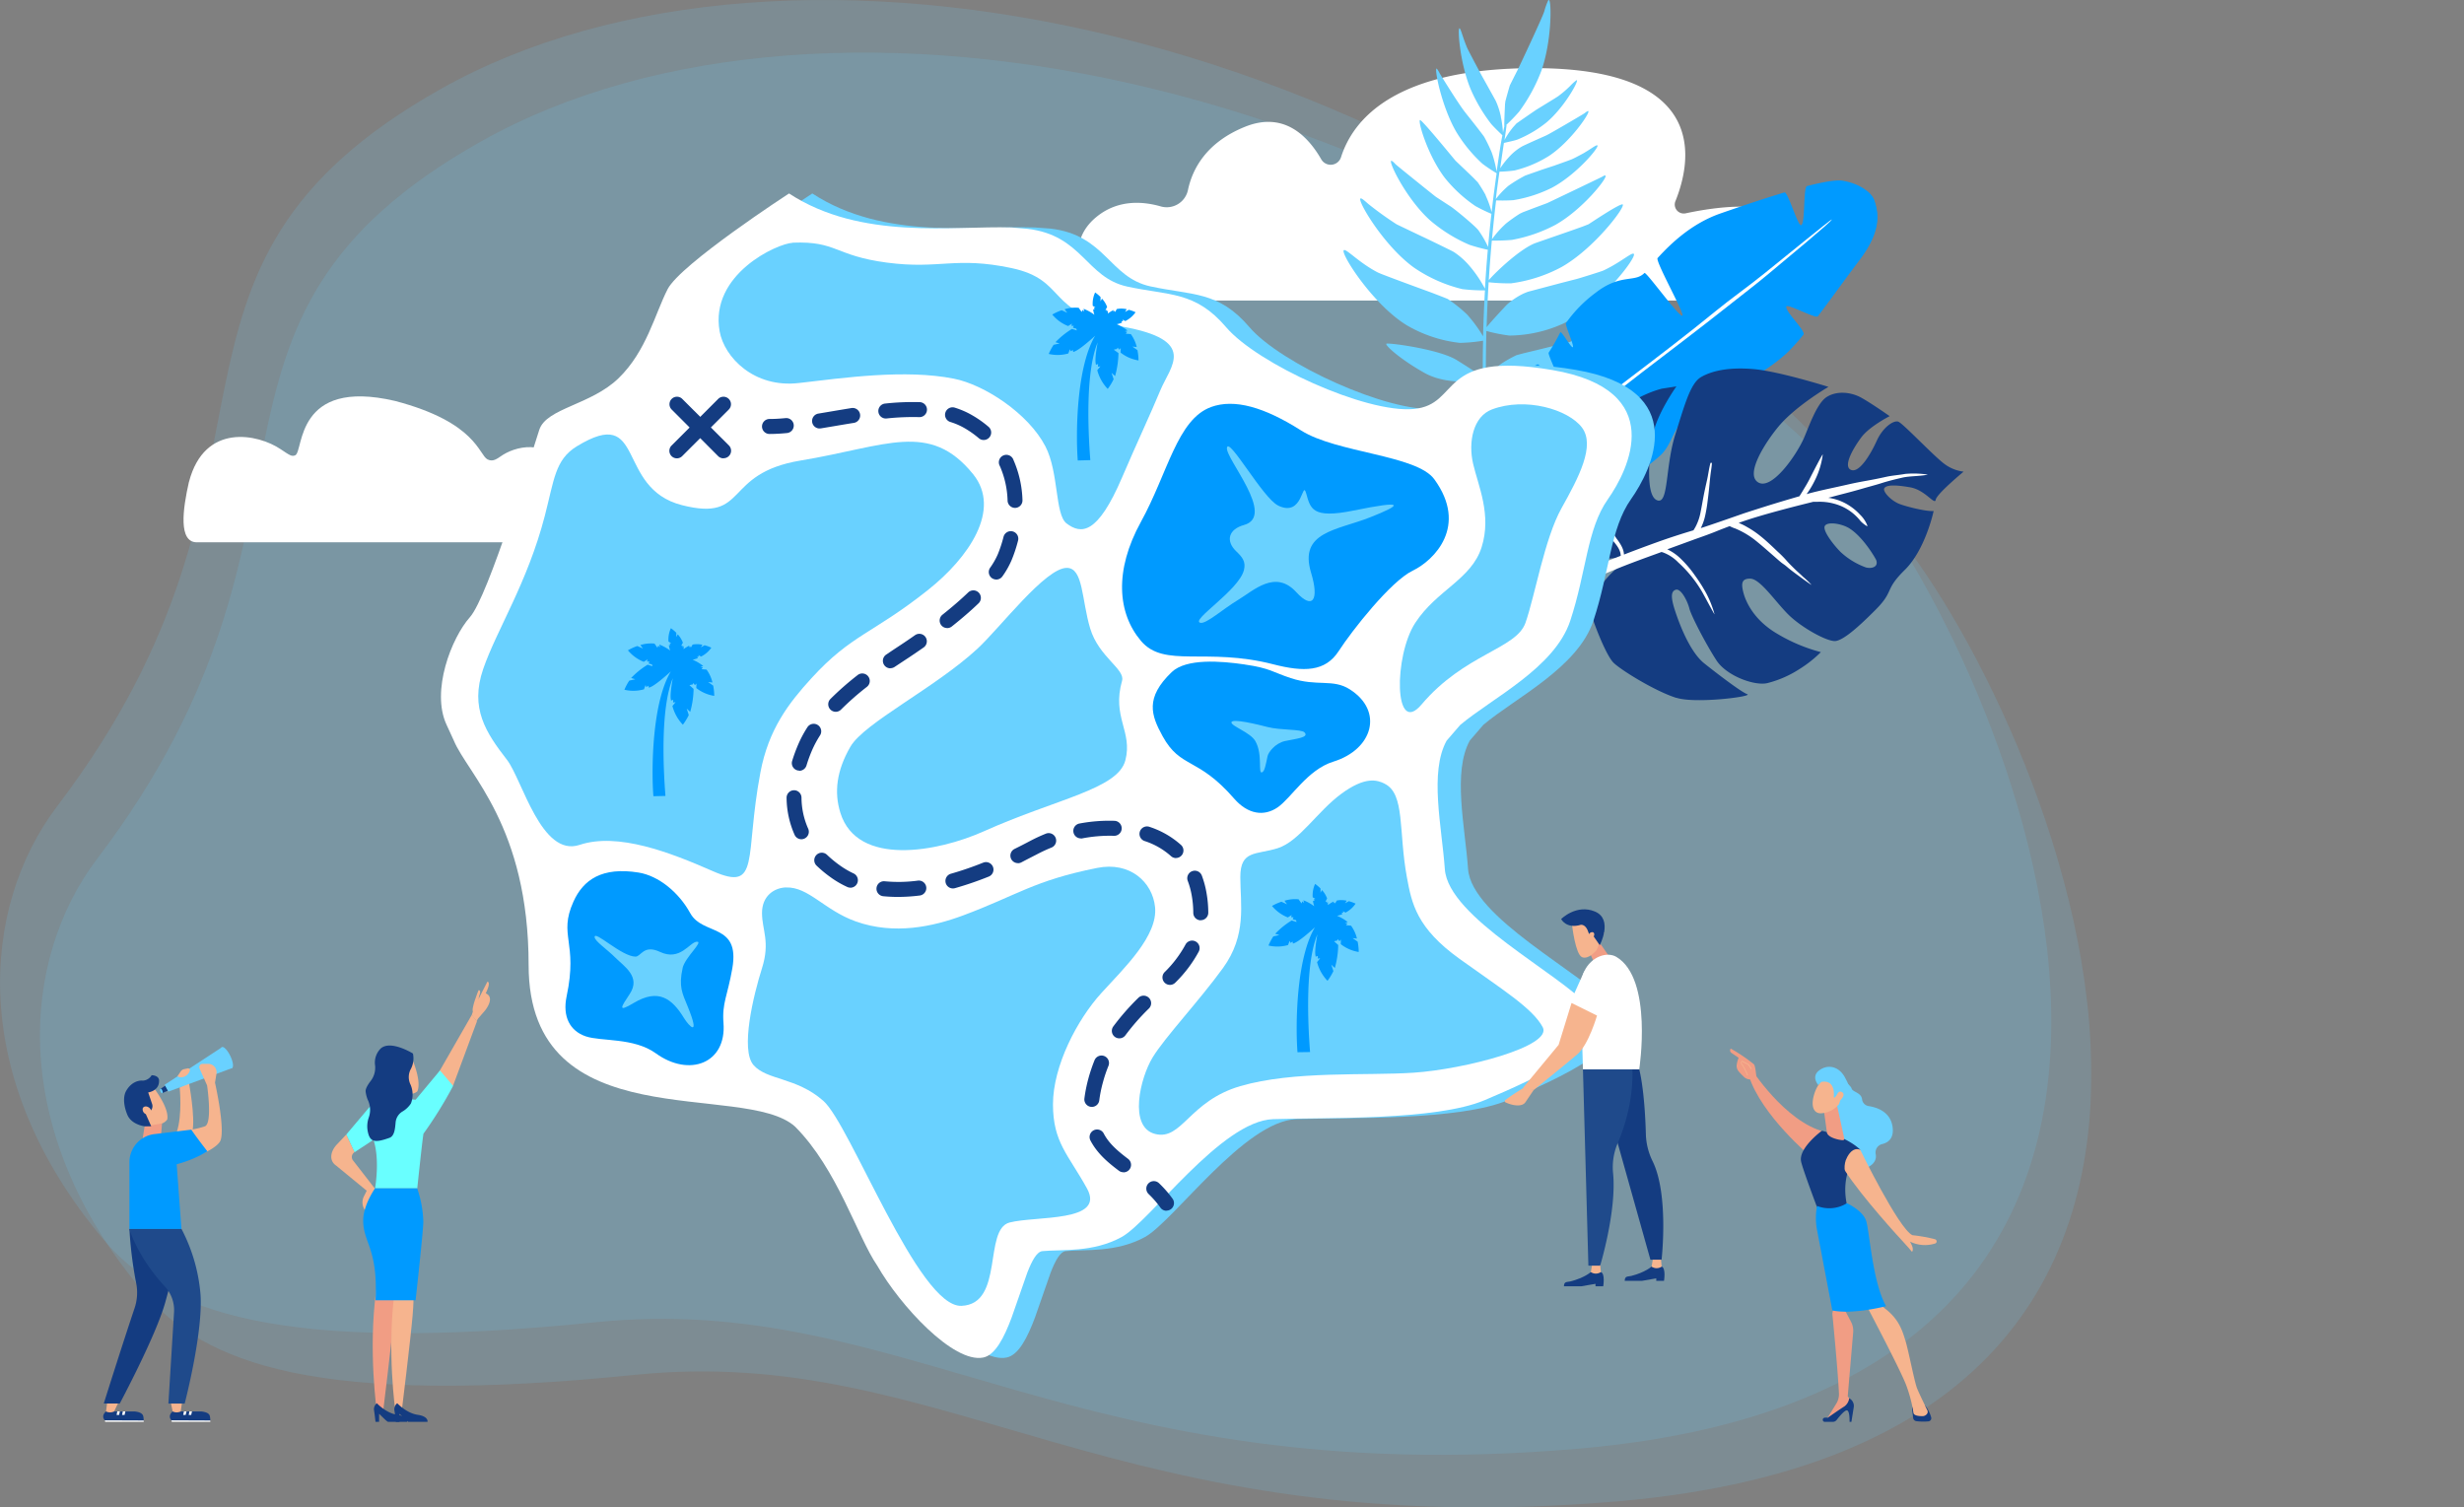 <svg xmlns="http://www.w3.org/2000/svg" xmlns:xlink="http://www.w3.org/1999/xlink" id="ae3f17e4-e8c7-4be3-b3ba-520d139554d6" data-name="Ebene 1" viewBox="0 0 907.21 555"><rect x="0" y="0" width="907.21" height="555" fill="#808080" stroke="none"/><defs><clipPath id="b4e5e8a3-e7bb-4255-bb58-184cdbb469e2" transform="translate(0 0)"><rect width="770" height="555" style="fill:none"></rect></clipPath><clipPath id="a04ca36c-6baa-4fd4-b4e0-0a2070e91d7f" transform="translate(0 0)"><rect x="5.71" y="12.36" width="773.29" height="543.64" style="fill:none"></rect></clipPath><clipPath id="b6e672a0-cbee-4103-a52c-6c9db0209272" transform="translate(0 0)"><rect x="-9" y="-7" width="773.29" height="543.64" style="fill:none"></rect></clipPath><clipPath id="a8604340-f031-43dc-9184-76a1cf0594d9" transform="translate(0 0)"><path d="M679.57,427.25c-.34.84-.68,3.12-.19,3.89,6.07,9.48,20.5,25.21,21.29,26s3.3,3.75,3.3,3.75c1-1.05-.75-3.75-.75-3.75a12.57,12.57,0,0,0,9.22.72.83.83,0,0,0,0-1.6,58.72,58.72,0,0,0-8.35-1.5c-5.1-2.52-19.19-31.45-19.19-31.45a3.19,3.19,0,0,0-1.16-.23c-2.16,0-3.53,2.51-4.2,4.17" style="fill:none"></path></clipPath></defs><g style="clip-path:url(#b4e5e8a3-e7bb-4255-bb58-184cdbb469e2)"><g style="clip-path:url(#b4e5e8a3-e7bb-4255-bb58-184cdbb469e2)"><g style="opacity:0.15"><g style="clip-path:url(#a04ca36c-6baa-4fd4-b4e0-0a2070e91d7f)"><path d="M692.73,190.25c53.82,57.51,183.86,338.5-97.22,362.52-185.3,15.84-247-58.24-361.51-46.59-117.39,11.94-158.91-4-181.32-30.57-50-59.34-45.13-122.3-16.91-159.42C130.58,191.44,57.91,118.91,177.33,51.94c126.89-71.17,361.63-26,515.4,138.31" transform="translate(0 0)" style="fill:#69d1ff"></path></g></g><g style="opacity:0.15"><g style="clip-path:url(#b6e672a0-cbee-4103-a52c-6c9db0209272)"><path d="M678,170.89c53.81,57.5,183.85,338.49-97.23,362.52-185.29,15.83-247-58.24-361.5-46.59C101.9,498.76,60.38,482.84,38,456.24-12,396.91-7.16,334,21.06,296.82,115.87,172.08,43.2,99.55,162.61,32.57,289.51-38.59,524.25,6.56,678,170.89" transform="translate(0 0)" style="fill:#69d1ff"></path></g></g><path d="M669.37,110.66h-266s-14.43-18.25,0-30.52c8-6.78,17.36-6.08,24.19-4.09a8,8,0,0,0,9.86-6.23c1.62-7.51,6.6-17.32,20.92-23.12,14.08-5.71,23,3,28.15,12a4,4,0,0,0,7.23-.74c4.47-14.13,20-32.87,71.16-32.87,65,0,57.8,34.57,52,48.94a3.31,3.31,0,0,0,3.76,4.51c10-2.14,28.65-4.92,37,1.64,11.73,9.2,11.73,30.52,11.73,30.52" transform="translate(0 0)" style="fill:#fff"></path><path d="M69.56,177.44c-2.29,10.07-3.94,22.23,2.93,22.23H198c7.4-2.84,16-11.95,10.38-25.27-5.3-12.66-17.1-10.67-23.1-7-2.09,1.3-3.55,2.84-5.75,1.76-3.24-1.59-4-13.67-34.12-21.55-36.83-8.57-33.58,18.55-36.68,20-1.31.61-2.06,0-5.43-2.24-8.2-5.53-28-9.91-33.72,12.05" transform="translate(0 0)" style="fill:#fff"></path><path d="M544.2,188.08h0A196.82,196.82,0,0,0,546,162.71c.1-7.5,0-15-.09-22.49a48.36,48.36,0,0,1-6.36.38c-1.86-.15-9,.08-15-3.27-9.51-5.32-15.15-10.7-14-10.82,2.11-.22,19.79,2.24,25.89,6.12.93.59,8.64,5.3,9.5,6.52q0-2.73,0-5.46,0-4.12.11-8.25a59.6,59.6,0,0,1-8.52.8,49.38,49.38,0,0,1-19.7-6.56C505.42,112,493.86,93.8,494.71,92.21c.08-.14.22-.18.42-.13,1.42.36,5.87,5,12.19,8.25,1.46.75,18.25,6.86,18.43,6.93,2,.72,7,2.67,7.18,2.78l.06,0a55.42,55.42,0,0,1,7.1,5.68l.16.17.33.38a50.87,50.87,0,0,1,5.47,7.55q.21-8.46.69-16.91a65.07,65.07,0,0,1-8.33-.46,53.82,53.82,0,0,1-17.78-7.91c-11-7.91-20.65-24.21-19.78-25.4.29-.39,1.34.54,3,2a124.63,124.63,0,0,0,10.34,7.43l.14.07c.56.28,8.2,3.93,9.29,4.44l.41.19c3.26,1.54,10.8,5.23,11,5.36l.69.44a27.67,27.67,0,0,1,5.59,5.14l.14.16c.1.12.19.24.29.35a46.41,46.41,0,0,1,5,7.56l.12-2.06q.39-6.14.93-12.26a65.53,65.53,0,0,1-6.78-1.83,56.41,56.41,0,0,1-14.47-9c-8.61-7.74-15.22-21.24-14.35-21.92l.06,0h.08l.2.08a4.1,4.1,0,0,1,.74.6l.6.62c.44.46,14.43,11.72,14.86,12l4.29,2.8.67.43.34.22c1.56,1,9.2,7.27,10.38,8.92l.1.14.21.31a38.44,38.44,0,0,1,3.17,5.58q.54-6.09,1.23-12.18a61.39,61.39,0,0,1-5.86-2.84,51.55,51.55,0,0,1-11.18-10.25c-6.32-8.16-10.11-21-9.26-21.44.6-.32,12.83,14.73,13.11,15l3.26,3.1.17.16c1.17,1.12,2.32,2.22,3.37,3.25l.79.83,0,0L544,67a53,53,0,0,1,3,4.85L547,72c.05.1.1.2.14.3a34.31,34.31,0,0,1,2.05,5.8l.36-3.07q.69-5.64,1.49-11.25a56,56,0,0,1-5.22-3.48,53.26,53.26,0,0,1-9.61-11.7c-5.32-9.1-8.1-22.94-7.31-23.35.2-.1,1.13,1.63,1.22,1.82s6.88,11.21,9.27,14.21l.42.54c2,2.51,4.19,5.27,6,7.67l.36.48c.11.15.21.3.31.46l0,0a55.56,55.56,0,0,1,2.8,5.83l.05.15c0,.11.08.22.11.33a40.33,40.33,0,0,1,1.59,6.46l.42-2.83c.53-3.51,1-7.07,1.72-10.56-.79-.75-3.35-3.2-4.27-4.34a59.85,59.85,0,0,1-7.48-12.76c-3.84-9.35-4.84-22.15-4.07-22.3.2,0,.45.58.81,1.64.44,1.3,1.06,3.27,2,5.51.32.8,5.11,9.8,5.67,10.78,1.45,2.56,4.86,8.75,4.87,8.76.07.17.23.51.23.52a27.56,27.56,0,0,1,1.67,5.31l0,.14c0,.11,0,.21.07.32a40.53,40.53,0,0,1,.71,5.45c.15-.76.31-1.51.49-2.25l0,0c-.1-.93.26-8.13.26-8.14,0-.18,0-.37.08-.55l0-.13,0-.2c.08-.55,1.64-6,1.68-6.1s2-4,2.72-5.4c.49-.94,9.48-20,10-22A25.5,25.5,0,0,1,570,.21c.09-.15.17-.22.26-.21l.06,0c1,.69,1,15.28-2.82,26.09a62.6,62.6,0,0,1-8.22,15.07A65.81,65.81,0,0,1,554.59,46a.38.38,0,0,1,.08.31c-.14,1.21-.31,2.4-.49,3.6-.09.55-.17,1.11-.25,1.66a29,29,0,0,1,2.59-4h0l.25-.32.06-.08.09-.11c.25-.31,1.34-1.51,1.43-1.6s6.84-4.77,7.5-5.18l6.52-4c.43-.27,1.59-1,1.68-1.12a37.7,37.7,0,0,0,4.13-3.59,18.17,18.17,0,0,1,2.2-2c.11,0,.19-.07.24,0l0,0c.36.83-4.88,10.17-11.23,15.51a42.83,42.83,0,0,1-10.67,6.3c-1.13.42-4,1-5,1.25-.47,3.11-.93,6.23-1.37,9.34a31.1,31.1,0,0,1,3.21-4.12l.21-.23.1-.11.3-.31a20.17,20.17,0,0,1,3.74-3h0l.44-.26,0,0,.44-.23,0,0,.46-.22,2.8-1.29,4.71-2.1.57-.26c1.33-.59,13.65-7.83,14-8.1.09-.08.81-.61,1-.72s.42-.18.49-.09c.59.74-6.58,11.24-14.48,16.46a42.59,42.59,0,0,1-12.69,5.37,50.35,50.35,0,0,1-5.57.45c-.48,3.35-.93,6.7-1.34,10.07A32.21,32.21,0,0,1,555,68.73l.24-.21.12-.1a53.5,53.5,0,0,1,6.23-3.79l2.18-.77L568,62.38,572.22,61l.3-.11,2.81-1,1.84-.66.39-.15c.63-.23,1.13-.42,1.45-.57,1-.44,3.71-1.92,4-2.07l1.45-.88,1.77-1.14c1.09-.7,1.77-1.09,1.94-.86.6.77-7.86,10.84-16.81,15.58a49.52,49.52,0,0,1-14.2,4.56,61.18,61.18,0,0,1-6.31.08c-.22,1.78-.43,3.56-.62,5.34-.33,3-.62,6-.9,8.95a35.89,35.89,0,0,1,4.7-5.35,2.16,2.16,0,0,1,.27-.25l.12-.12a57.38,57.38,0,0,1,5.16-3.67l1.16-.55,0,0,3.75-1.43L569.05,75l.57-.21c.07,0,19.94-9.52,20.09-9.62s.94-.52,1.06-.56l.12,0H591l.14.07c.71.87-8.51,12.53-18.5,18.13a55.39,55.39,0,0,1-16,5.52,72.33,72.33,0,0,1-7.37.25q-.66,7.29-1.12,14.59c1-1.41,10.66-11.06,16.93-13.59.27-.11,7.13-2.49,7.31-2.55l6.48-2.25,3.9-1.39,2.07-.81c.24-.1,12.15-8.16,12.66-7.27.73,1.26-10.74,16.32-22.55,23a54.41,54.41,0,0,1-18.57,6,66.29,66.29,0,0,1-8.28-.39c-.09,1.52-.18,3-.26,4.58q-.32,6-.49,12c1.21-1.7,7.39-8.26,7.39-8.26a26.33,26.33,0,0,1,6.32-4.22s1.29-.52,1.52-.6l11.91-3.16,5.88-1.51c1.48-.38,9.34-2.85,10-3.16,4.66-2.18,8.25-4.93,10-5.88l.24-.12a2.1,2.1,0,0,1,.58-.2c.21,0,.35,0,.41.16.7,1.7-12.52,18.82-25.58,25.37a48.84,48.84,0,0,1-20.25,4.63,59.46,59.46,0,0,1-8.5-1.69q-.22,8-.2,16.05v1.41a38.82,38.82,0,0,1,5-4.89l.29-.23.13-.1a46,46,0,0,1,5.85-3.33l.05,0c.18-.07,2.26-.63,2.84-.77l5-1.2,11.8-2.91c.2-.06,10.39-5.58,10.74-4.82.49,1.07-9.86,12.28-19.86,16.69A43.72,43.72,0,0,1,553.53,141a52.18,52.18,0,0,1-6.42-.95c0,9,.25,18,0,26.95a174.39,174.39,0,0,1-1.9,23c-1.42,1.16-1.61,0-1-1.83" transform="translate(0 0)" style="fill:#69d1ff"></path><path d="M690,73.71c1.72,5.07,2.48,11.49-5.62,22.11-4.49,5.88-10,13.66-15.23,20.52-.67.89-10.85-4.57-11.51-3.72-1.13,1.46,7.27,9.2,6.21,10.5a78.77,78.77,0,0,1-5.43,6.1c-6.81,6.67-19.62,13.7-31.37,19.87s-10.2,12.25-15.22,17.74c-2.33,2.55-12.06,9.51-12.91,10.09-3.34,2.3-16.69-5.49-17.87-4.48,0,0,9.35,8.12,8.59,8.41-4.32,1.67-6.22,1.94-12.07,3-11,2.06-29.63-3-29.63-3S542,154.77,551.59,143c8-9.79,10.44-6.38,14.41-8.83.81-.5,6.9,7.35,7.89,6.22.57-.67-4.14-9.9-3.68-10.56a78.17,78.17,0,0,0,4.26-7.48c.38-.7,4.22,6.17,4.66,5.44s-3-8.18-2.55-8.86a48.66,48.66,0,0,1,10.88-11.12c9.27-7.22,14.39-3.63,18-7.3.62-.64,13.08,16.77,14,15.67.74-.85-10.1-20.13-9.16-21.17,4.91-5.39,12.6-12.75,23.15-16.42,7-2.43,15.61-5.37,23.55-7.74,1.27-.38,4.93,12.41,6.15,12.06,1.58-.44.71-14,2.17-14.4,5.82-1.49,10.57-2.34,12.94-2,6.29,1,10.75,4.27,11.73,7.14" transform="translate(0 0)" style="fill:#009aff"></path><path d="M578.27,156.7c.36-.17,60.11-47.16,65.72-51.17,6.12-4.36,12-9,17.67-13.86s23.71-19.73,25.67-21.32a8,8,0,0,1,2.79,3.5c1.73,5.06,2.48,11.48-5.62,22.11-4.48,5.88-10,13.66-15.22,20.51-.68.9-10.86-4.57-11.52-3.71-1.13,1.46,7.27,9.19,6.21,10.49a78.77,78.77,0,0,1-5.43,6.1c-6.81,6.68-19.62,13.7-31.37,19.87S617,161.47,612,167c-2.33,2.54-12.06,9.51-12.91,10.09-3.34,2.29-16.69-5.5-17.87-4.48,0,0,9.35,8.11,8.59,8.41-4.32,1.66-6.22,1.94-12.07,3-10.19,1.91-26.83-2.3-29.31-3,9.76-8.35,19.67-16.55,29.89-24.37" transform="translate(0 0)" style="fill:#009aff"></path><path d="M523.55,200.5c14.68-12.6,30.55-25.31,45.66-37.45,20.56-16.52,42-31.77,62.39-48.44,6.13-5,11.47-8.65,18.1-14,5.73-4.59,24.58-20,24.76-19.83.39.42-17.21,14.9-23.27,20-5,4.18-9.36,7.46-14.91,11.86-10.33,8.2-21.09,16.3-31.55,24.33q-31.23,24-61.36,49.27-8.89,7.47-17.68,15.05c-2.21,1.58-2.89.23-2.14-.78" transform="translate(0 0)" style="fill:#fff"></path><path d="M617.1,256.91c-7.64-2.43-20-10-23-12.88-2.29-2.28-5.59-10.38-7.06-14.43-3.79-10.39,7-19.44,9.24-21.18a2.83,2.83,0,0,0,1.37-2.19,1.07,1.07,0,0,0-1.26-1c-3,.47-13.44,1.63-16.42-4.05-3.48-6.65-3.09-19,.13-29.07,3.91-12.2,17.6-25.23,31.7-29l5.44-.85s-7.45,10.38-8.82,18.52c-1.53,9.07-2.44,22.81,2.16,23.53,3.75.58,2.62-12.76,6.18-24.12s5.64-19.1,9.57-21.37,10.14-3.73,19.43-2.91,27.45,6.53,27.45,6.53-12.1,7.05-18.38,14.59c-4.67,5.61-12.48,17.54-7.51,20.57s13.92-9.73,16.81-16.19c1.78-4,4.69-12.81,8.39-15.21s8.94-1.88,12.71.19,10.52,6.83,10.52,6.83-7.35,3.72-10.39,7.74c-2.46,3.27-7,10.5-3.95,12s7.35-5.72,9.6-10.7,6.26-7.65,7.94-7,12,11.56,16.32,15.05a14.94,14.94,0,0,0,7.7,3.35s-9.9,8.16-10.26,10.33-3.79-3.56-9.35-4.55-8.75-.93-9.56.28,2.6,4.77,5.74,5.9,9.81,2.73,12.4,2.53c0,0-3,14.19-10.62,21.68s-3.8,7.67-10.64,14.56S678.81,235.54,675.92,236s-12.65-4.89-17.56-9.81-10.28-13.06-13.92-13.14c-3.16-.06-3.41,1.71-2.58,5,.86,3.41,3.82,10.23,12.56,15.33a61.83,61.83,0,0,0,16,6.72,44.44,44.44,0,0,1-7.95,6.28A39.28,39.28,0,0,1,651,251.43c-4.55,1.34-15.21-2.45-19-8.26s-9.32-16.42-10-19.14-3.08-7.47-5-6.9-1.8,3.08-.22,7.88c2.76,8.36,6.53,15.87,10.62,19.16s13.62,10.6,15.92,11.42-19,3.59-26.1,1.32M677.43,203a27.24,27.24,0,0,0,9.57,5.92c2,.52,4.66-.07,3.82-2.63-.2-.61-4.76-8.53-9.91-11.76-2.79-1.75-7.95-2.57-9-.95s3.15,7,5.55,9.42" transform="translate(0 0)" style="fill:#143c81"></path><path d="M638.69,194.5a30.67,30.67,0,0,1,3,1.41,31.69,31.69,0,0,1,5.38,3.66c1.86,1.51,3.65,3.11,5.45,4.67,1.08.93,2.13,1.89,3.22,2.79.52.43,1.11.78,1.64,1.2s1.16,1,1.74,1.43c1.21,1,8.08,6,7.82,5.65a31.12,31.12,0,0,0-3.15-3c-1-1-2.1-1.92-3.11-2.92s-2.14-2.1-3.12-3.24a38.86,38.86,0,0,0-3-3c-3.45-3.3-6.92-6.67-11.14-9a20.61,20.61,0,0,0-3.26-1.62c8.67-3.25,26.83-7.6,27.43-7.77.48,0,1,0,1.46,0a20.69,20.69,0,0,1,3,.08,20.45,20.45,0,0,1,5.89,1.52,18.33,18.33,0,0,1,7,5.38c.62.78,2.74,2.34,2.63,1.9a10.92,10.92,0,0,0-2.69-4.11,20.41,20.41,0,0,0-3.81-3.25,19,19,0,0,0-7.92-3c2.1-.56,4.2-1.12,6.31-1.66s4.49-1.2,6.72-1.85,4.49-1.22,6.7-1.93c2.52-.8,5.06-1.41,7.62-2s6.73-.5,9.3-1.1a35.31,35.31,0,0,0-8.31-.26c-2.34.43-4.65.56-7,1.07-6.71,1.5-8.46,1.54-14.16,2.84-5.06,1.17-10.16,2.13-15.17,3.53l.12-.15a32.62,32.62,0,0,0,2.72-4.5,29.82,29.82,0,0,0,3.11-9.91c.07-.56-3.34,6-4.85,9-.75,1.5-1.64,2.91-2.5,4.35-.4.67-.81,1.33-1.24,2q-4.8,1.38-9.57,2.84c-2.5.76-10,3.15-11.26,3.59s-13.21,4.64-15.48,5.29a19.05,19.05,0,0,0,1.53-4.22,53.2,53.2,0,0,0,1-5.89c.28-2.12.51-4.24.71-6.37.12-1.26.24-2.53.41-3.79s.37-2.35.43-3.53c0-.32-.47-.35-.55-.05-.54,2-.77,4.08-1.22,6.1s-.91,4-1.3,6.07-.68,3.78-1.06,5.66a18.81,18.81,0,0,1-1.66,5.1,15.37,15.37,0,0,1-1,1.74c-4.46,1.33-8.89,2.76-13.28,4.34q-6.18,2.22-12.3,4.59c-.06-2-1.23-3.83-2.37-5.42a16.52,16.52,0,0,1-1.76-2.83,18.74,18.74,0,0,1-2.18-4.89c-.36-1.72.5-3.51.34-4.56-.06-.45-1.36,1.89-1.52,2.86a8.83,8.83,0,0,0,.18,3.11,15.46,15.46,0,0,0,.8,2.75,13.71,13.71,0,0,0,1.56,2.67c1.16,1.67,2.76,3.14,3.45,5.11a4.92,4.92,0,0,1,.31,1.65l-1.5.59c-5,1.95-10,3.8-14.92,5.79-2.76,1.11-5.49,2.28-8.21,3.48-1.51.67-3,1.31-4.5,2.1-.63.35-1.27.68-1.87,1.08a7.69,7.69,0,0,0-1.18.85,3.9,3.9,0,0,0-.7,1.06,1.37,1.37,0,0,0,.87,2,3.87,3.87,0,0,0,2.21,0c.69-.2,1.36-.42,2-.67,1.21-.44,2.38-1,3.55-1.48,2.46-1.11,4.93-2.18,7.39-3.29,4.88-2.21,9.78-4.39,14.73-6.43s9.89-3.84,14.86-5.64l2.3-.84.55.17a15.15,15.15,0,0,1,5.6,3.67,45.92,45.92,0,0,1,9,11.22c1.35,2.48,4.49,8.33,4.35,7.84a38.13,38.13,0,0,0-2.93-7.47A59.36,59.36,0,0,0,624,211.8a40.1,40.1,0,0,0-5-5.91,18.15,18.15,0,0,0-5.13-3.64l10.41-3.8c2.84-1,5.67-2,8.48-3.17,1.36-.54,2.73-1.05,4.1-1.58a3.14,3.14,0,0,0,.31.18,14.71,14.71,0,0,0,1.47.62" transform="translate(0 0)" style="fill:#fff"></path><path d="M63.57,519.67H74.06c1.39.14,3,.54,3.21,1.75a6.52,6.52,0,0,1,.15,1.6c-.37.43-14.28-.06-14.28-.06l-.06-.05c-1.48-1.78.49-3.23.49-3.23" transform="translate(0 0)" style="fill:#143c81"></path></g><polygon points="63.26 523.5 77.44 523.5 77.42 523.01 63.14 522.95 63.26 523.5" style="fill:#fff"></polygon><polygon points="67.72 519.66 68.67 519.66 68.37 520.95 67.45 520.95 67.72 519.66" style="fill:#fff"></polygon><polygon points="69.75 519.66 70.69 519.66 70.4 520.95 69.48 520.95 69.75 519.66" style="fill:#fff"></polygon><g style="clip-path:url(#b4e5e8a3-e7bb-4255-bb58-184cdbb469e2)"><path d="M62.85,516.17l.72,3.5a3.4,3.4,0,0,0,2.81.07l.16-.07.5-3.5Z" transform="translate(0 0)" style="fill:#f6b48e"></path><path d="M39,519.67H49.53c1.4.14,2.95.54,3.21,1.75a6.82,6.82,0,0,1,.16,1.6c-.37.43-14.29-.06-14.29-.06l-.06-.05c-1.48-1.78.49-3.23.49-3.23" transform="translate(0 0)" style="fill:#143c81"></path></g><polygon points="38.73 523.5 52.92 523.5 52.9 523.01 38.61 522.95 38.73 523.5" style="fill:#fff"></polygon><polygon points="43.19 519.66 44.14 519.66 43.84 520.95 42.93 520.95 43.19 519.66" style="fill:#fff"></polygon><polygon points="45.22 519.66 46.16 519.66 45.87 520.95 44.95 520.95 45.22 519.66" style="fill:#fff"></polygon><g style="clip-path:url(#b4e5e8a3-e7bb-4255-bb58-184cdbb469e2)"><path d="M39.49,516.17l-.45,3.5a3.4,3.4,0,0,0,2.81.07l.16-.07,1.68-3.5Z" transform="translate(0 0)" style="fill:#f6b48e"></path><path d="M55.16,398.62l-8.65,5.63,2.67,6.83c0,.1.09.19.13.28l.57,0h.19a6.67,6.67,0,0,1,5.51,3.34,11.79,11.79,0,0,0,4.08-1.06,4.31,4.31,0,0,0,1.92-1.46c.92-4.84-6.42-13.54-6.42-13.54" transform="translate(0 0)" style="fill:#f6b48e"></path><path d="M66.15,400.38s1.06,10-1.07,16.42c1,.86,4.62,4.75,5.76-.29s-1.28-17.89-1.28-17.89Z" transform="translate(0 0)" style="fill:#f6b48e"></path></g><polygon points="60.96 399.67 58.93 400.98 59.65 402.5 61.84 401.54 60.96 399.67" style="fill:#143c81"></polygon><g style="clip-path:url(#b4e5e8a3-e7bb-4255-bb58-184cdbb469e2)"><path d="M59.76,401.5c.21.46.22.9,0,1s-.5-.23-.71-.7-.22-.9,0-1,.5.23.7.69" transform="translate(0 0)" style="fill:#69d1ff"></path><path d="M85.5,392.27v0a20.81,20.81,0,0,0-2-3.53,17.8,17.8,0,0,1-1.89-3.09l-21,13.75L62,401.91l23.49-8.68a6.15,6.15,0,0,1,0-1" transform="translate(0 0)" style="fill:#69d1ff"></path></g><polygon points="53.25 414.68 52.49 419.4 59.17 419.4 59.66 413.62 53.25 414.68" style="fill:#f19d84"></polygon><g style="clip-path:url(#b4e5e8a3-e7bb-4255-bb58-184cdbb469e2)"><path d="M70.5,426.38s7.9-2.51,10.37-5.89-1.71-21.87-1.71-21.87l.54-3.33a3.1,3.1,0,0,0-3-3.6l-2.11,0a1.22,1.22,0,0,0-1.12,1.7l2.78,6.24s2.08,14-.83,15.07A32.93,32.93,0,0,1,68,416.22Z" transform="translate(0 0)" style="fill:#f6b48e"></path><path d="M55.68,414.68l-2-4.5,1.32-.83a2.47,2.47,0,0,0,1-2.9l-1.44-4.24s4.11-.51,4-4.34c0-2-2.72-2-2.72-2a4,4,0,0,1-3.33,2c-1.08-.14-4.05.26-6.05,3.76-1.35,2.35-.76,6,.42,8.79,1,2.48,3.73,3.86,6.39,4.27Z" transform="translate(0 0)" style="fill:#143c81"></path><path d="M47.65,452.5a148.29,148.29,0,0,0,2.5,20,17.87,17.87,0,0,1-.62,9.2c-4.71,14-11.32,35.05-11.32,35.05h5.88s13.31-24.88,16.75-37.22,4-16.26,4-16.26L60.77,452.5Z" transform="translate(0 0)" style="fill:#143c81"></path><path d="M52.56,408.08a1.9,1.9,0,0,0,1.09,2.1c.84.45,1.72.24,2-.47a1.92,1.92,0,0,0-1.1-2.1c-.84-.45-1.72-.24-2,.47" transform="translate(0 0)" style="fill:#f6b48e"></path><path d="M66.81,452.5H47.65V427.92a10.43,10.43,0,0,1,9.46-10.39l13.33-1.61s1.57,2.4,5.93,8a45.08,45.08,0,0,1-11.32,4.74Z" transform="translate(0 0)" style="fill:#009aff"></path><path d="M47.65,452.5s2.71,9.8,12.69,20.78a12.83,12.83,0,0,1,3.73,10L62,516.76h6s7.27-27.82,5.7-41.53a63,63,0,0,0-6.86-22.73Z" transform="translate(0 0)" style="fill:#1f4a8b"></path><path d="M82.28,390c1,2.14,2.43,3.6,3.13,3.26s.42-2.34-.61-4.48-2.43-3.6-3.13-3.26-.42,2.34.61,4.48" transform="translate(0 0)" style="fill:#69d1ff"></path><path d="M65.32,396.29l.18.09a2.66,2.66,0,0,0,2,.12l.11,0a3.56,3.56,0,0,0,2.28-2.3.67.67,0,0,0-.77-.85l-1.33.28a2,2,0,0,0-1.26.86Z" transform="translate(0 0)" style="fill:#f6b48e"></path><path d="M381,83.75c-21.59-.69-55.37,4.85-81.92-12.52,0,0-40,26-44.72,35.27s-7.79,22.77-18,32.71-26.55,11-29.22,19-18.72,61.32-25.54,69-14.4,27.18-8.62,39.62l2.66,5.79c5.09,12.33,27.56,31.55,27.56,82.69,0,64.71,79.33,42.47,98.11,59.49C317,430.48,324.23,455.25,331.59,466c8.35,14.61,28,36,39,33.82,4.44-.87,7.71-7.34,10.49-14.78l5.77-16.54c1.75-4.48,3.51-7.66,5.55-7.86,7.06-.68,18.57.62,29.14-5.18s36.65-42.75,55.8-43.41,59.95.62,77.9-7S605,383.5,593.8,370.82s-52-33-53.28-50.88c-1.12-15.67-5.75-35.66.65-47.3l5-5.79c11.82-9.94,34.72-21,40.5-38.29,6-18.14,6.17-33.9,13.85-44.78s22.38-40.29-20.39-47.61S546.7,148.89,529,150.51s-57.59-16.68-69-30.08-21.08-11.64-36.46-15c-15.19-3.33-16.44-18.89-36.74-21.26Z" transform="translate(0 0)" style="fill:#69d1ff"></path><path d="M372.43,83.75c-21.59-.69-55.37,4.85-81.92-12.52,0,0-40,26-44.72,35.27s-7.79,22.77-18,32.71-26.55,11-29.22,19-18.72,61.32-25.54,69-14.4,27.18-8.62,39.62l2.66,5.79c5.09,12.33,27.56,31.55,27.56,82.69,0,64.71,79.33,42.47,98.11,59.49C308.37,430.48,315.62,455.25,323,466c8.35,14.61,28,36,39,33.82,4.44-.87,7.71-7.34,10.49-14.78l5.77-16.54c1.75-4.48,3.51-7.66,5.55-7.86,7.06-.68,18.57.62,29.14-5.18s36.65-42.75,55.8-43.41,59.95.62,77.9-7,49.77-21.48,38.6-34.16-52-33-53.28-50.88c-1.12-15.67-5.75-35.66.65-47.3l5-5.79c11.82-9.94,34.72-21,40.5-38.29,6-18.14,6.17-33.9,13.85-44.78s22.38-40.29-20.39-47.61-33.44,12.72-51.11,14.34-57.59-16.68-69-30.08-21.08-11.64-36.46-15c-15.19-3.33-16.44-18.89-36.74-21.26Z" transform="translate(0 0)" style="fill:#fff"></path><path d="M445.92,149.85c-12.51,4.55-15.92,24.27-25.84,42.27s-8.61,33.66,0,43.84,24,2.27,48.67,8.61c11.3,2.91,19.18,2.8,24.14-4.86S512.08,214,520.1,210.13s20.54-16.44,8-33.66c-6.51-9-36-9.68-49.09-18-13.57-8.61-24.53-11.74-33.14-8.61" transform="translate(0 0)" style="fill:#009aff"></path><path d="M254.13,336.21c-4.23-7.75-11.72-13.78-19-14.95-13.47-2.17-20.39,2.65-24,10.72-5.65,12.59,1.77,14.73-2.5,34.81-1.61,7.58,1.28,12.8,7,14.76s17.7.39,25.83,6.26c12.35,8.93,26.09,3.67,24.92-11.17-.58-7.34,1.5-10,3.26-20.14,2.9-16.77-10.93-11.93-15.5-20.29" transform="translate(0 0)" style="fill:#009aff"></path><path d="M458.32,244.65c-8.73-1.29-21.59-2.31-26.93,2.82-9.83,9.45-7.6,15.85-3.33,23.59,6.66,12.08,12.84,7.45,26.3,22.94,5.09,5.85,11,6.68,16,3.29s11-13.91,20.55-16.86c14.56-4.5,18.63-18.63,6.07-26.62-6.22-4-12-.93-21.76-4.15-6.67-2.19-7.48-3.63-16.91-5" transform="translate(0 0)" style="fill:#009aff"></path><path d="M470.53,186.09c-5.62-2.81-18-25.2-18.78-21.29S470,190,458,193.3c-5.64,1.56-6.86,5.84-2.82,9.7,2.3,2.19,3.58,3.84,2.82,6.89-1.88,7.52-20,18.62-16,19.42,2.19.42,8.14-5,13.88-8.46s13.68-11.27,21.4-2.82c5.91,6.46,8.56,3.13,5.43-7.2-4.57-15.08,9.57-15.56,21.71-20.35,11.89-4.7,13.24-6.45-6.06-2.51-15.34,3.13-15.86-.78-17.43-6.26s-1,9.08-10.44,4.38" transform="translate(0 0)" style="fill:#69d1ff"></path><path d="M251.31,356.46c.91-4.07,7.89-9.87,5.25-9.74S250.45,354,243,350.47c-6-2.84-7,1.74-9,1.74-5.14,0-15.21-9.9-15.07-7.16.08,1.48,4.54,4.43,7.68,7.58s9.45,7,5.25,13.32c-3.21,4.84-4.66,7,1.49,3.31,9-5.36,14-1.77,18.53,5.64,1.69,2.78,6.21,7.6,1.25-4.5-1.87-4.58-3.32-7.14-1.8-13.94" transform="translate(0 0)" style="fill:#69d1ff"></path><path d="M212.35,164.34c-8,4.9-8.31,12.32-11.75,25.56-6.41,24.73-17.74,42-22.7,56.43s1,23.41,8.77,33.43c5.62,7.29,12.63,36,26.72,31.31s33.33,2.76,49.06,9.67c17.66,7.76,11.58-5,17.52-36.33,3-16,10.52-25.65,18.8-34.71,14.82-16.22,22.54-16.28,43-32.56,14.76-11.75,27.14-29.44,16.49-42.59-16-19.72-31.94-10.21-63.46-5-28.95,4.78-19,22.71-43.7,16.44S238,148.67,212.35,164.34" transform="translate(0 0)" style="fill:#69d1ff"></path><path d="M466.76,267.69c-3.31-.85-13.36-3.38-13.36-1.69,0,1.38,7,3.7,8.78,6.83,2.9,5,.83,12.35,2.54,11.51.92-.44,1.29-2.68,2-6,.27-1.25,2.68-4.7,6.45-5.51,3.94-.85,9-1.26,7.12-3.19-1.13-1.2-8.84-.74-13.52-1.95" transform="translate(0 0)" style="fill:#69d1ff"></path><path d="M326.19,154.09a2.76,2.76,0,0,1-.27-5.51,93.89,93.89,0,0,1,12.71-.52,2.76,2.76,0,1,1-.18,5.52,89.56,89.56,0,0,0-12,.49Zm-24.45,3.67a2.76,2.76,0,0,1-.45-5.48l4.87-.82c2.41-.41,4.87-.82,7.34-1.22a2.76,2.76,0,0,1,.87,5.46c-2.45.39-4.89.8-7.29,1.21l-4.89.82a3.52,3.52,0,0,1-.45,0" transform="translate(0 0)" style="fill:#143c81"></path><path d="M373.74,187a2.76,2.76,0,0,1-2.76-2.65,33.93,33.93,0,0,0-2.84-12.74,2.76,2.76,0,1,1,5-2.27,39.6,39.6,0,0,1,3.32,14.8,2.76,2.76,0,0,1-2.65,2.86Z" transform="translate(0 0)" style="fill:#143c81"></path><path d="M348.73,231.24a2.76,2.76,0,0,1-1.72-4.92c3.56-2.83,6.74-5.58,9.46-8.19a2.76,2.76,0,0,1,3.82,4c-2.84,2.73-6.15,5.59-9.84,8.52a2.73,2.73,0,0,1-1.72.6" transform="translate(0 0)" style="fill:#143c81"></path><path d="M307.74,262.07a2.77,2.77,0,0,1-2-4.71,106.37,106.37,0,0,1,9.93-8.73,2.76,2.76,0,1,1,3.4,4.34,103.52,103.52,0,0,0-9.41,8.28,2.73,2.73,0,0,1-2,.82" transform="translate(0 0)" style="fill:#143c81"></path><path d="M295.08,309a2.77,2.77,0,0,1-2.52-1.63,34.32,34.32,0,0,1-2.95-13.62,2.76,2.76,0,0,1,2.73-2.8h0a2.76,2.76,0,0,1,2.76,2.72,28.57,28.57,0,0,0,2.46,11.43,2.77,2.77,0,0,1-2.52,3.9" transform="translate(0 0)" style="fill:#143c81"></path><path d="M350.88,327.11a2.76,2.76,0,0,1-.76-5.42A120.1,120.1,0,0,0,362,317.61a2.76,2.76,0,0,1,2.05,5.13A125.75,125.75,0,0,1,351.63,327a2.84,2.84,0,0,1-.75.11m-20.32,3.12c-1.83,0-3.64-.09-5.37-.26a2.76,2.76,0,1,1,.56-5.5,53.57,53.57,0,0,0,12.2-.24,2.76,2.76,0,1,1,.69,5.48,65,65,0,0,1-8.08.52" transform="translate(0 0)" style="fill:#143c81"></path><path d="M397.94,308.68a2.76,2.76,0,0,1-.52-5.47,58.85,58.85,0,0,1,12.91-1,2.76,2.76,0,0,1-.19,5.52,53.31,53.31,0,0,0-11.69.95,2.21,2.21,0,0,1-.51.05m35.06,7.2a2.77,2.77,0,0,1-1.86-.72,27,27,0,0,0-9.65-5.54,2.76,2.76,0,1,1,1.76-5.23,32.43,32.43,0,0,1,11.62,6.69A2.76,2.76,0,0,1,435,315a2.73,2.73,0,0,1-2,.9" transform="translate(0 0)" style="fill:#143c81"></path><path d="M430.78,362.62a2.76,2.76,0,0,1-2-4.68,42.7,42.7,0,0,0,7.68-10.12,2.76,2.76,0,0,1,4.92,2.51,47.55,47.55,0,0,1-8.64,11.45,2.74,2.74,0,0,1-2,.84M412.13,382.3a2.75,2.75,0,0,1-2.23-4.38,88.37,88.37,0,0,1,9.22-10.53,2.76,2.76,0,1,1,3.9,3.91,82.66,82.66,0,0,0-8.66,9.87,2.75,2.75,0,0,1-2.23,1.13" transform="translate(0 0)" style="fill:#143c81"></path><path d="M413.63,431.6a2.78,2.78,0,0,1-1.66-.55c-3.73-2.81-7.93-6.22-10.49-11.16a2.76,2.76,0,0,1,4.91-2.54c1.82,3.51,4.88,6.25,8.9,9.28a2.76,2.76,0,0,1-1.66,5" transform="translate(0 0)" style="fill:#143c81"></path><path d="M283.32,159.78a2.76,2.76,0,0,1,0-5.52c1.75,0,3.69-.1,5.91-.32a2.76,2.76,0,1,1,.52,5.5c-2.4.23-4.5.34-6.43.34M362.18,162a2.72,2.72,0,0,1-1.79-.66,35.58,35.58,0,0,0-5.38-3.78,25.32,25.32,0,0,0-5.12-2.2,2.76,2.76,0,1,1,1.65-5.27,31,31,0,0,1,6.22,2.69,39.71,39.71,0,0,1,6.22,4.37,2.76,2.76,0,0,1-1.8,4.85m4.64,51.37a2.82,2.82,0,0,1-1.59-.5,2.76,2.76,0,0,1-.67-3.85,27,27,0,0,0,2.84-5,48.49,48.49,0,0,0,2.09-6.37,2.76,2.76,0,0,1,5.35,1.36,52.4,52.4,0,0,1-2.34,7.11,31.62,31.62,0,0,1-3.42,6.08,2.76,2.76,0,0,1-2.26,1.18m-39,32.68A2.76,2.76,0,0,1,326.3,241c1.64-1.11,3.19-2.14,4.6-3.07l.79-.52c1.76-1.16,3.51-2.36,5.21-3.55a2.76,2.76,0,1,1,3.17,4.52c-1.74,1.22-3.54,2.44-5.33,3.64l-.8.52c-1.39.92-2.92,1.93-4.54,3a2.8,2.8,0,0,1-1.55.48M294.3,283.73a2.82,2.82,0,0,1-.8-.12,2.76,2.76,0,0,1-1.84-3.44,58.46,58.46,0,0,1,2.35-6.35,42.72,42.72,0,0,1,3.26-6.06,2.76,2.76,0,0,1,4.65,3,38.58,38.58,0,0,0-2.85,5.28,52.3,52.3,0,0,0-2.12,5.75,2.78,2.78,0,0,1-2.65,2m80.48,34a2.76,2.76,0,0,1-1.22-5.24c1.85-.91,3.75-1.88,5.65-2.89a61.14,61.14,0,0,1,5.86-2.72,2.76,2.76,0,0,1,2.07,5.12,57.66,57.66,0,0,0-5.35,2.48c-1.94,1-3.9,2-5.8,3a2.75,2.75,0,0,1-1.21.28m-61.69,9a2.61,2.61,0,0,1-1.15-.26,35.59,35.59,0,0,1-6-3.48,46,46,0,0,1-5.28-4.36,2.76,2.76,0,1,1,3.83-4,42,42,0,0,0,4.66,3.85,32,32,0,0,0,5.1,3,2.76,2.76,0,0,1-1.15,5.27m129,12h0a2.75,2.75,0,0,1-2.75-2.77,37,37,0,0,0-.56-6.28,28.75,28.75,0,0,0-1.47-5.44,2.76,2.76,0,0,1,5.17-2,34.72,34.72,0,0,1,1.74,6.47,42,42,0,0,1,.64,7.23,2.76,2.76,0,0,1-2.76,2.75M402,407.52a1.83,1.83,0,0,1-.33,0,2.76,2.76,0,0,1-2.41-3.07,53.63,53.63,0,0,1,1.47-7.35,60.09,60.09,0,0,1,2.27-6.75,2.76,2.76,0,0,1,5.12,2.08,51.54,51.54,0,0,0-2.05,6.11,47.25,47.25,0,0,0-1.33,6.57,2.76,2.76,0,0,1-2.74,2.43m27.5,38.24a2.74,2.74,0,0,1-2.25-1.15,35.85,35.85,0,0,0-4.34-5,2.76,2.76,0,0,1,3.82-4,41.22,41.22,0,0,1,5,5.72,2.77,2.77,0,0,1-.64,3.86,2.72,2.72,0,0,1-1.6.51" transform="translate(0 0)" style="fill:#143c81"></path><path d="M249.26,168.75a2.76,2.76,0,0,1-2-4.71l17.16-17.16a2.76,2.76,0,0,1,3.91,3.9l-17.16,17.16a2.76,2.76,0,0,1-2,.81" transform="translate(0 0)" style="fill:#143c81"></path><path d="M266.41,168.75a2.76,2.76,0,0,1-2-.81L247.3,150.78a2.76,2.76,0,1,1,3.91-3.9L268.37,164a2.76,2.76,0,0,1-2,4.71" transform="translate(0 0)" style="fill:#143c81"></path><path d="M289.37,326.73c-4.35.16-8.81,3.13-8.81,9.4s3.08,10.6,0,20.33-8.09,30.1-3.09,35.72,15.72,4.38,25.68,13.14,35,76.09,50.83,75.47,8-28.18,17.75-30.69,35.38,0,28.49-12.52-12.53-16.92-12.53-31,8.88-31.16,17.85-41c8.34-9.16,20.83-21,19.73-31.63-.95-9.22-9.25-16.81-21.29-14.4-23.48,4.7-29.26,10-49.48,17.53-11,4.07-25.19,7.21-39.34,2.2-11.65-4.13-17.44-12.84-25.79-12.53" transform="translate(0 0)" style="fill:#69d1ff"></path><path d="M392.78,209.08c-7.89,0-24.51,22-32.87,29.74-15.66,14.48-41.73,27.33-46.8,36.1s-6.08,16.74-3.69,24.36c6.24,20,36,14.34,52.84,6.78,26.77-12,49.34-15.48,52.09-26.14s-5.05-15.82-1.22-29.28c1.21-4.27-8.57-8.72-11.74-19.26s-2.5-22.3-8.61-22.3" transform="translate(0 0)" style="fill:#69d1ff"></path><path d="M291.88,89.39c-5.77.24-30.61,11.66-26.93,32.56,1.68,9.54,12.63,21,29.2,19.07s39.14-5.14,57-1.61c11.36,2.23,27.53,12.91,33.75,24.93,5,9.63,3.47,25.09,7.8,28.38,5.42,4.11,11.42,4.11,20.42-16.91,5.26-12.31,10.61-23.64,14.1-32.1,3.68-8.92,14.12-18.47-14.1-23.48s-20-17.15-40.7-21.53-26.38.55-45.79-2-18.46-8-34.76-7.35" transform="translate(0 0)" style="fill:#69d1ff"></path><path d="M509.81,288.53c-2.8-1.4-7.19-2.73-16,3.76s-15.45,17.49-23.38,20-13.76.58-13.76,10.62,2.48,21.28-6.39,33.51-21.3,25.38-25.89,32.89-9,25.68.91,28.19,12.42-12.08,31.37-17.61c19.71-5.74,46.25-3.77,63.75-4.94,18.79-1.25,51.35-9.73,47.59-16.76s-15-13.92-30.68-25.2S519.77,332.74,518,323c-3.13-16.89-.62-30.66-8.14-34.42" transform="translate(0 0)" style="fill:#69d1ff"></path><path d="M549.27,150.76c-6.83,2.58-8.77,11.89-6.89,20s6.89,18.78,3.14,30.68S529,217.19,521.08,229.33s-7.89,42.11,2.3,30.07c15.86-18.74,34.84-20.39,38.27-30.07s7-31,13.29-42.25,12.53-23,7.51-29.67-20.8-11.34-33.18-6.65" transform="translate(0 0)" style="fill:#69d1ff"></path><path d="M240.57,293.15c-.78-10.11-.47-34.53,6.43-45.94-2.53,2.28-5.93,5.17-7.62,5.81-2.87,1.1-.32.13-.48.18l-.16-.75L238,253l-.31-.78-.59,1.57a14.23,14.23,0,0,1-7.2.16,19.92,19.92,0,0,1,1.79-3.36l2.22-.5-1.54-.46a29.87,29.87,0,0,1,6.08-4.9l1.79.57-.21-.68c-.24-.05-.49-.12-.74-.19l-.49-.15.33-.7-.91,0,.22-.81-1.41.9a14.45,14.45,0,0,1-5.84-4.23,20,20,0,0,1,3.47-1.59l2.07.94-.95-1.3a13.36,13.36,0,0,1,5.2-.53l1.08,1.54.29-.79.68.61-.3-1,.5.19a16.72,16.72,0,0,1,3.51,2,10.64,10.64,0,0,1-.42-1.64c0-.12,0-.24-.05-.36h.53l-.24-.58.57-.11-1-.61a9.86,9.86,0,0,1,.88-4.92,14.38,14.38,0,0,1,2,1.69l0,1.57.53-1a9.33,9.33,0,0,1,1.89,3.08l-.63,1.14.58-.05-.18.6.51-.48c0,.13,0,.25,0,.37,0,.27,0,.54,0,.79a11.14,11.14,0,0,1,1.78-1.14,2.55,2.55,0,0,1,.33-.17l-.16.69.44-.46.25.52.66-1.12a9.35,9.35,0,0,1,3.62.07l-.59.95,1.38-.77a13.88,13.88,0,0,1,2.48.9,9.91,9.91,0,0,1-3.79,3.26l-1-.54.2.54-.63.09.27.46-.33.14a10.19,10.19,0,0,1-1.62.47,16.67,16.67,0,0,1,3.51,2,4.35,4.35,0,0,1,.42.33l-1,.23.87.28-.53.64,1.87.16a13.17,13.17,0,0,1,2.18,4.75l-1.6-.16,1.86,1.3a19.89,19.89,0,0,1,.39,3.79,14.34,14.34,0,0,1-6.61-2.88l.06-1.67-.58.6-.51-.76-.12.18h0l-.31.45-.17-.15,0,.07-.89.21,1.53,1.38a32.8,32.8,0,0,1-1.24,8.46l-1.3-1.21.77,2.38a22.43,22.43,0,0,1-2.17,3.56,15.66,15.66,0,0,1-3.85-6.89l1.15-1.42-.91.14.06-1-.8.27c0-.18.47,2.77-.1-.55-.25-1.49.18-4.64.73-7.67-4.76,11.62-3.36,34.88-2.7,43.34Z" transform="translate(0 0)" style="fill:#009aff"></path><path d="M396.82,169.54c-.78-10.11-.47-34.53,6.42-45.94-2.52,2.29-5.92,5.18-7.61,5.82-2.88,1.1-.32.12-.48.18l-.16-.76-.76.51-.3-.77-.59,1.56a14.36,14.36,0,0,1-7.21.17,20.49,20.49,0,0,1,1.8-3.36l2.22-.5L388.6,126a30.42,30.42,0,0,1,6.08-4.9l1.8.57-.21-.67c-.24-.06-.49-.12-.74-.2s-.33-.1-.49-.15l.33-.69-.91,0,.22-.81-1.41.89a14.35,14.35,0,0,1-5.84-4.23,20.94,20.94,0,0,1,3.47-1.59l2.07.95-1-1.31a13.38,13.38,0,0,1,5.2-.53l1.09,1.54.29-.78.68.6-.3-1,.5.19a17,17,0,0,1,3.51,2,10.36,10.36,0,0,1-.42-1.64c0-.12,0-.24-.05-.35H403l-.24-.58.57-.1-1-.62a9.84,9.84,0,0,1,.88-4.91,13.51,13.51,0,0,1,2,1.68l0,1.58.52-1a9.13,9.13,0,0,1,1.9,3.09l-.63,1.13.57,0-.17.61.51-.48a2.22,2.22,0,0,1,0,.37c0,.27,0,.53,0,.78a11.49,11.49,0,0,1,1.77-1.14l.34-.16-.16.68.44-.45.25.52.65-1.12a9.21,9.21,0,0,1,3.63.06l-.59,1,1.38-.77a13.88,13.88,0,0,1,2.48.9,10,10,0,0,1-3.79,3.25l-1-.53.2.54-.63.09.27.46-.33.13a9.09,9.09,0,0,1-1.63.47,16.92,16.92,0,0,1,3.52,2l.42.33-1,.23.87.28-.52.65,1.87.15a13.25,13.25,0,0,1,2.18,4.75l-1.61-.16,1.87,1.31a19.83,19.83,0,0,1,.39,3.79,14.3,14.3,0,0,1-6.61-2.89l.06-1.66-.59.6-.5-.76-.12.17v0h0l-.3.46-.17-.15,0,.06-.88.22L411.8,130a33.1,33.1,0,0,1-1.24,8.46l-1.3-1.2.76,2.37a21.59,21.59,0,0,1-2.17,3.56,15.69,15.69,0,0,1-3.85-6.89l1.16-1.41-.91.13.06-1-.8.27c0-.18.47,2.77-.1-.56-.25-1.48.18-4.64.73-7.67-4.76,11.62-3.36,34.89-2.7,43.35Z" transform="translate(0 0)" style="fill:#009aff"></path><path d="M477.72,387.41c-.78-10.12-.46-34.54,6.43-46-2.53,2.29-5.93,5.18-7.62,5.82-2.87,1.1-.32.12-.48.18l-.16-.75-.75.51-.31-.78-.59,1.56a14.31,14.31,0,0,1-7.2.17,19.92,19.92,0,0,1,1.79-3.36l2.22-.5-1.54-.46a29.91,29.91,0,0,1,6.08-4.91l1.79.58-.21-.68-.74-.19-.49-.15.33-.7-.91-.05.22-.81-1.41.89a14.34,14.34,0,0,1-5.84-4.23A20.48,20.48,0,0,1,471.8,332l2.07.94-.95-1.3a13.36,13.36,0,0,1,5.2-.54l1.08,1.54.29-.78.68.6-.3-1,.5.19a16.71,16.71,0,0,1,3.51,2,10.08,10.08,0,0,1-.42-1.64c0-.12,0-.23,0-.35h.53l-.24-.59.57-.1-1-.61a10,10,0,0,1,.88-4.92,14.69,14.69,0,0,1,2,1.68l0,1.58.53-1a9.31,9.31,0,0,1,1.89,3.09L488,332l.58-.06-.18.61.51-.48c0,.12,0,.25,0,.37,0,.27,0,.53,0,.79a11.9,11.9,0,0,1,1.78-1.15l.33-.16-.16.68.44-.45.25.52.66-1.12a9,9,0,0,1,3.62.07l-.59.95,1.38-.77a13.88,13.88,0,0,1,2.48.9A9.86,9.86,0,0,1,495.4,336l-1-.53.2.54-.63.09.27.46-.33.14a10,10,0,0,1-1.63.47,16.41,16.41,0,0,1,3.52,2c.15.11.28.22.42.34l-1,.22.86.29-.52.64,1.87.15a13.32,13.32,0,0,1,2.18,4.75l-1.6-.16,1.86,1.31a19.89,19.89,0,0,1,.39,3.79,14.34,14.34,0,0,1-6.61-2.88l.06-1.67-.58.6-.51-.76-.12.18h0l-.31.45-.17-.15.05.07-.89.21,1.53,1.38a32.8,32.8,0,0,1-1.24,8.46l-1.3-1.21.77,2.37a22.86,22.86,0,0,1-2.17,3.57,15.66,15.66,0,0,1-3.85-6.89l1.15-1.42-.91.14.06-1-.8.27c0-.18.47,2.77-.1-.55-.25-1.49.18-4.64.73-7.68-4.76,11.63-3.36,34.89-2.7,43.35Z" transform="translate(0 0)" style="fill:#009aff"></path></g><polygon points="585.49 351.16 587.37 355.34 592.9 352.76 588.13 345.89 585.49 351.16" style="fill:#f19d84"></polygon><g style="clip-path:url(#b4e5e8a3-e7bb-4255-bb58-184cdbb469e2)"><path d="M578.81,340.55s1.21,10.81,3.67,11.86,5.37-2.62,5.37-2.62l2.77-6.41-8.78-3.78Z" transform="translate(0 0)" style="fill:#f6b48e"></path><path d="M574.81,338.4s1.88,3.75,7.3,2.07c1.53,0,2.35,1.57,2.78,2.94.5,1.58.67.37,1.93,1.45L589,348s5.07-9.52-1.76-12.39-12.45,2.77-12.45,2.77" transform="translate(0 0)" style="fill:#143c81"></path><path d="M586.42,343.21a1.36,1.36,0,0,0-1.44.89c-.27.63-.07,1.25.44,1.38a1.35,1.35,0,0,0,1.44-.88c.28-.63.08-1.25-.44-1.39" transform="translate(0 0)" style="fill:#f6b48e"></path><path d="M595.11,352.3c13.63,8.08,8.43,41.43,8.43,41.43H582.82s-.24-8.72-.51-17.94c-.21-7-.87-14.23,1-18.2,2.61-5.47,8.42-7.29,11.8-5.29" transform="translate(0 0)" style="fill:#fff"></path></g><polygon points="589 374.93 577.61 370.29 583.31 357.59 590.83 361.5 589 374.93" style="fill:#fff"></polygon><g style="clip-path:url(#b4e5e8a3-e7bb-4255-bb58-184cdbb469e2)"><path d="M608.1,466.32s-2.29,2.13-7.52,3.46c-1.14.29-2.38-.1-2.38,1.8h6.34l5.27-.91v.91h2.85s.79-4.66-.87-5.26Z" transform="translate(0 0)" style="fill:#143c81"></path><path d="M608.66,463l-.56,3.35a3.22,3.22,0,0,0,3.49.12l.2-.12L611.5,463Z" transform="translate(0 0)" style="fill:#f6b48e"></path><path d="M603.54,393.73s2,7,2.45,24a24.1,24.1,0,0,0,2.52,9.9c6,12.33,3.26,36.17,3.26,36.17h-4.11l-16.45-58.58,5.79-11.5Z" transform="translate(0 0)" style="fill:#143c81"></path><path d="M585.73,468.34s-2.29,2.12-7.52,3.45c-1.15.3-2.39-.1-2.39,1.8h6.34l5.28-.91v.91h2.84s.8-4.66-.87-5.25Z" transform="translate(0 0)" style="fill:#143c81"></path><path d="M586.29,465l-.56,3.35a3.22,3.22,0,0,0,3.49.11l.19-.11-.28-3.35Z" transform="translate(0 0)" style="fill:#f6b48e"></path><path d="M564.66,401.35l-3.11,4.6c-1.41,1.76-5,1-7.28-.1a.5.5,0,0,1,0-.86,72.59,72.59,0,0,1,7.17-4.7Z" transform="translate(0 0)" style="fill:#f6b48e"></path><path d="M582.82,393.73l2,72.27h4.33s6.11-20.1,4.77-34a22.46,22.46,0,0,1,1.65-11C602,406.06,601,393.73,601,393.73Z" transform="translate(0 0)" style="fill:#1f4a8b"></path><path d="M588,373.92s-3.09,10.71-7.25,14.27-16.09,13.16-16.09,13.16l-3.92-.82,13.12-15.84,4.76-15.41Z" transform="translate(0 0)" style="fill:#f6b48e"></path><path d="M176.65,368.88s-.8-.77-.09-2.61-.36-1.7-.36-1.7-2.94,7.14-2,7.95,2.44-3.64,2.44-3.64" transform="translate(0 0)" style="fill:#f6b48e"></path><path d="M176.1,368a3.73,3.73,0,0,0-1.3,2.31l-1.08,3.32.35.62,1.51,1.81a2.37,2.37,0,0,1,.61-1.24l2.39-2.77s3.92-4.73.26-6.33c2.15-4.39.61-4.28.61-4.28l-1.93,3.76Z" transform="translate(0 0)" style="fill:#f6b48e"></path><path d="M138.46,475.51c-2.93,21.7.28,44.18.28,44s2.34,0,2.34,0,3.24-26.37,4-35.18,0-9.39,0-9.39-3.68-21.11-6.62.59" transform="translate(0 0)" style="fill:#f19d84"></path></g><polygon points="137.69 419.52 130.51 424.25 127.48 417.73 136.76 406.74 137.69 419.52" style="fill:#69ffff"></polygon><polygon points="175.59 376.07 166.79 399.8 161.18 395.49 173.72 373.64 175.59 376.07" style="fill:#f6b48e"></polygon><g style="clip-path:url(#b4e5e8a3-e7bb-4255-bb58-184cdbb469e2)"><path d="M150.39,404.68l2.63.22L162,394.12l4.83,5.68a151.88,151.88,0,0,1-10.91,17.6c-.37,1.82-2.29,20.13-2.29,20.13H138.08s2.47-13.43-1.89-20.91,14.2-11.94,14.2-11.94" transform="translate(0 0)" style="fill:#69ffff"></path><path d="M145.31,475.51c-2.94,21.7.27,44.18.27,44s2.34,0,2.34,0,3.25-26.37,4-35.18,0-9.39,0-9.39-3.69-21.11-6.62.59" transform="translate(0 0)" style="fill:#f6b48e"></path><path d="M151,387.93,142,391.16l.88,6.89a2.8,2.8,0,0,0,.06.28l.51.11.08,0h.08a6.24,6.24,0,0,1,4.18,4.32,10.09,10.09,0,0,0,3.87-.05,3.84,3.84,0,0,0,2-.9c1.88-4.25-2.76-13.92-2.76-13.92" transform="translate(0 0)" style="fill:#f6b48e"></path><path d="M151.18,393.73A6.27,6.27,0,0,0,151,399a9.19,9.19,0,0,1,.3,7.27,9.51,9.51,0,0,1-3.27,3.06,5.2,5.2,0,0,0-2.37,3.95c-.2,2.24-.41,5-2.27,5.65-5.39,1.92-7.36,1.74-8.08-2.91a9.73,9.73,0,0,1,.46-4.55,8.42,8.42,0,0,0-.16-6.09,11,11,0,0,1-1-3.64c0-1.06.93-2.53,1.91-3.8a8,8,0,0,0,1.59-5.59,7.32,7.32,0,0,1,2.07-6.32c3.68-3.25,11.86,1.86,11.86,1.86a8.44,8.44,0,0,1-.84,5.81" transform="translate(0 0)" style="fill:#143c81"></path><path d="M127.48,417.73,124,421.41c-2.29,2.46-3,5.87-.24,7.74l11.26,9.25-1,2a5,5,0,0,0,.41,5.26l1.19,1.62,2.64-9.36-8.17-10.54a2.05,2.05,0,0,1,.42-3.14Z" transform="translate(0 0)" style="fill:#f6b48e"></path><path d="M153.59,437.53a40.26,40.26,0,0,1,2.27,12.26c0,3.39-2.84,28.95-2.84,28.95H138.26c1-18.88-4.54-21.19-4.54-29.35,0-5.75,4.36-11.86,4.36-11.86Z" transform="translate(0 0)" style="fill:#009aff"></path><path d="M138.74,516.65a2.88,2.88,0,0,0-1.06,2.39c.24,1.33.58,4.46.58,4.46h1.32l0-2.92c0-.19,2.85,2.92,3.33,2.92h7s.47-2-3.65-2.6-7.5-4.25-7.5-4.25" transform="translate(0 0)" style="fill:#143c81"></path><path d="M146.24,516.65a2.88,2.88,0,0,0-1.06,2.39c.24,1.33.58,4.46.58,4.46h1.32l0-2.92c0-.19,2.85,2.92,3.33,2.92h7s.47-2-3.65-2.6-7.5-4.25-7.5-4.25" transform="translate(0 0)" style="fill:#143c81"></path><path d="M678.44,397.9s2.81,1.37,3.32,2.93c.42,1.26,3.52,1.43,3.83,3.9a2.83,2.83,0,0,0,2.38,2.5c3.17.49,8.06,2.13,8.84,7.64.6,4.2-1.55,5.8-3.8,6.35a3.18,3.18,0,0,0-2.41,3.68c.32,1.6-.16,3.45-2.93,4.91-6.21,3.28-12.41-7.76-12.41-7.76L674,402.77Z" transform="translate(0 0)" style="fill:#69d1ff"></path><path d="M644.65,393.33s12.4,19.61,27.14,23.4c0,0-2.87,8.18-5.09,9.12,0,0-18.14-15.14-22.8-29.73Z" transform="translate(0 0)" style="fill:#f19d84"></path><path d="M704,518.76l.4,3.3a1.36,1.36,0,0,0,1.2,1.19,20.24,20.24,0,0,0,4.42.07,1.16,1.16,0,0,0,1-1.51,12.11,12.11,0,0,0-2.22-4.32h-3.66a1.13,1.13,0,0,0-1.12,1.27" transform="translate(0 0)" style="fill:#143c81"></path><path d="M675.26,480.06l-.62,3.64s2.07,21,2.44,29.37a6.56,6.56,0,0,1-1,3.74l-3.6,5.85,9.15-5.4.18-1.12-1.5-2.06,2-23.5a7.19,7.19,0,0,0-.83-4L679.59,483Z" transform="translate(0 0)" style="fill:#f19d84"></path><path d="M671.9,523.5h2.92a1.76,1.76,0,0,0,1.4-.68c.91-1.18,2.8-3.49,3.7-3.55,1.21-.08,1.06,4.23,1.06,4.23h.68l.86-5.36a3.16,3.16,0,0,0-1.67-3.32,4.46,4.46,0,0,1-1.78,3c-1.5.91-6.12,4.16-6.12,4.16a4.26,4.26,0,0,0-1.19,0,.77.77,0,0,0,.14,1.53" transform="translate(0 0)" style="fill:#143c81"></path><path d="M687.8,481.79s12.13,23,14.06,28.27a50.88,50.88,0,0,1,2.63,10.05c0,.65.85,1.28,3.07,1.28a2.11,2.11,0,0,0,2-.91,1.29,1.29,0,0,0,.05-1.26c-.7-1.42-2.93-6-3.75-8-1-2.46-3.1-13.6-4.27-17.48s-2.47-8.07-7.53-11.94c0,0-3.47-3.4-6.24,0" transform="translate(0 0)" style="fill:#f6b48e"></path><path d="M680.13,444.08c-3.13-13.27,4.8-20.77,4.8-20.77-5-4.8-14.12-7-14.12-7s-8.7,6.36-7.67,11.34c.61,2.92,6.12,17.47,6.12,17.47a12.08,12.08,0,0,0,10.87-1.05" transform="translate(0 0)" style="fill:#143c81"></path><path d="M687.07,449.46C685.8,445.62,680,443,680,443a12.27,12.27,0,0,1-11,1,24.39,24.39,0,0,0-.09,8.35c.78,4.06,5.73,30.14,5.73,30.14,7.8,1.58,19.78-1.59,19.78-1.59-5-8.82-6.08-27.63-7.35-31.47" transform="translate(0 0)" style="fill:#009aff"></path><path d="M676.5,407.56,679,419c.25,1-.67.84-1.69.65-1.67-.31-3.82-1-4.53-2.26a1.08,1.08,0,0,1-.13-.43l-1.1-7.93a1.44,1.44,0,0,1,.84-1.49l2.11-.94a1.43,1.43,0,0,1,2,1" transform="translate(0 0)" style="fill:#f19d84"></path><path d="M671.62,397.14s-2.71,1.83-3.87,6.5.73,6.35,2.67,6.25a9,9,0,0,0,7.18-4.06c2.44-3.35-2.43-10.93-6-8.69" transform="translate(0 0)" style="fill:#f6b48e"></path><path d="M675.15,404s1-6.69-4.57-5.67l-1.12,1.17s-2.72-3.06.29-5.38,7.19-1.72,9.5,2.5,3.15,7.17,1.21,9.79-3.39.37-3.39.37.88-2.26.15-3.23-1.69.56-1.69.56Z" transform="translate(0 0)" style="fill:#69d1ff"></path><path d="M675.91,404.52s.49-3.44,2.24-2.46-.63,3.22-1.59,4Z" transform="translate(0 0)" style="fill:#f6b48e"></path><path d="M644.73,397.37c0,.4,1.47.68,1.95-1-.13-.75-.37-4-.94-4.54a60.83,60.83,0,0,0-8.51-5.76,1.11,1.11,0,0,0,.19,1.54l2.72,1.84a10.88,10.88,0,0,0-.74,2.84,3.18,3.18,0,0,0,.8,2.23,27.78,27.78,0,0,0,1.93,2,3.14,3.14,0,0,0,2.6.87" transform="translate(0 0)" style="fill:#f19d84"></path><path d="M643.33,396a23.35,23.35,0,0,0-1.92-3.86,1.27,1.27,0,0,1-.44-.91.9.9,0,0,1,.38-.64l.07-.06,2.51,1.34,1,1.61-.24.15-1-1.54-2.27-1.22a.59.59,0,0,0-.21.38,1,1,0,0,0,.37.7,23,23,0,0,1,2,3.94Z" transform="translate(0 0)" style="fill:#f6b48e"></path></g><g style="clip-path:url(#a8604340-f031-43dc-9184-76a1cf0594d9)"><rect x="636.21" y="33.5" width="271" height="490" style="fill:#f6b48e"></rect></g></g></svg>